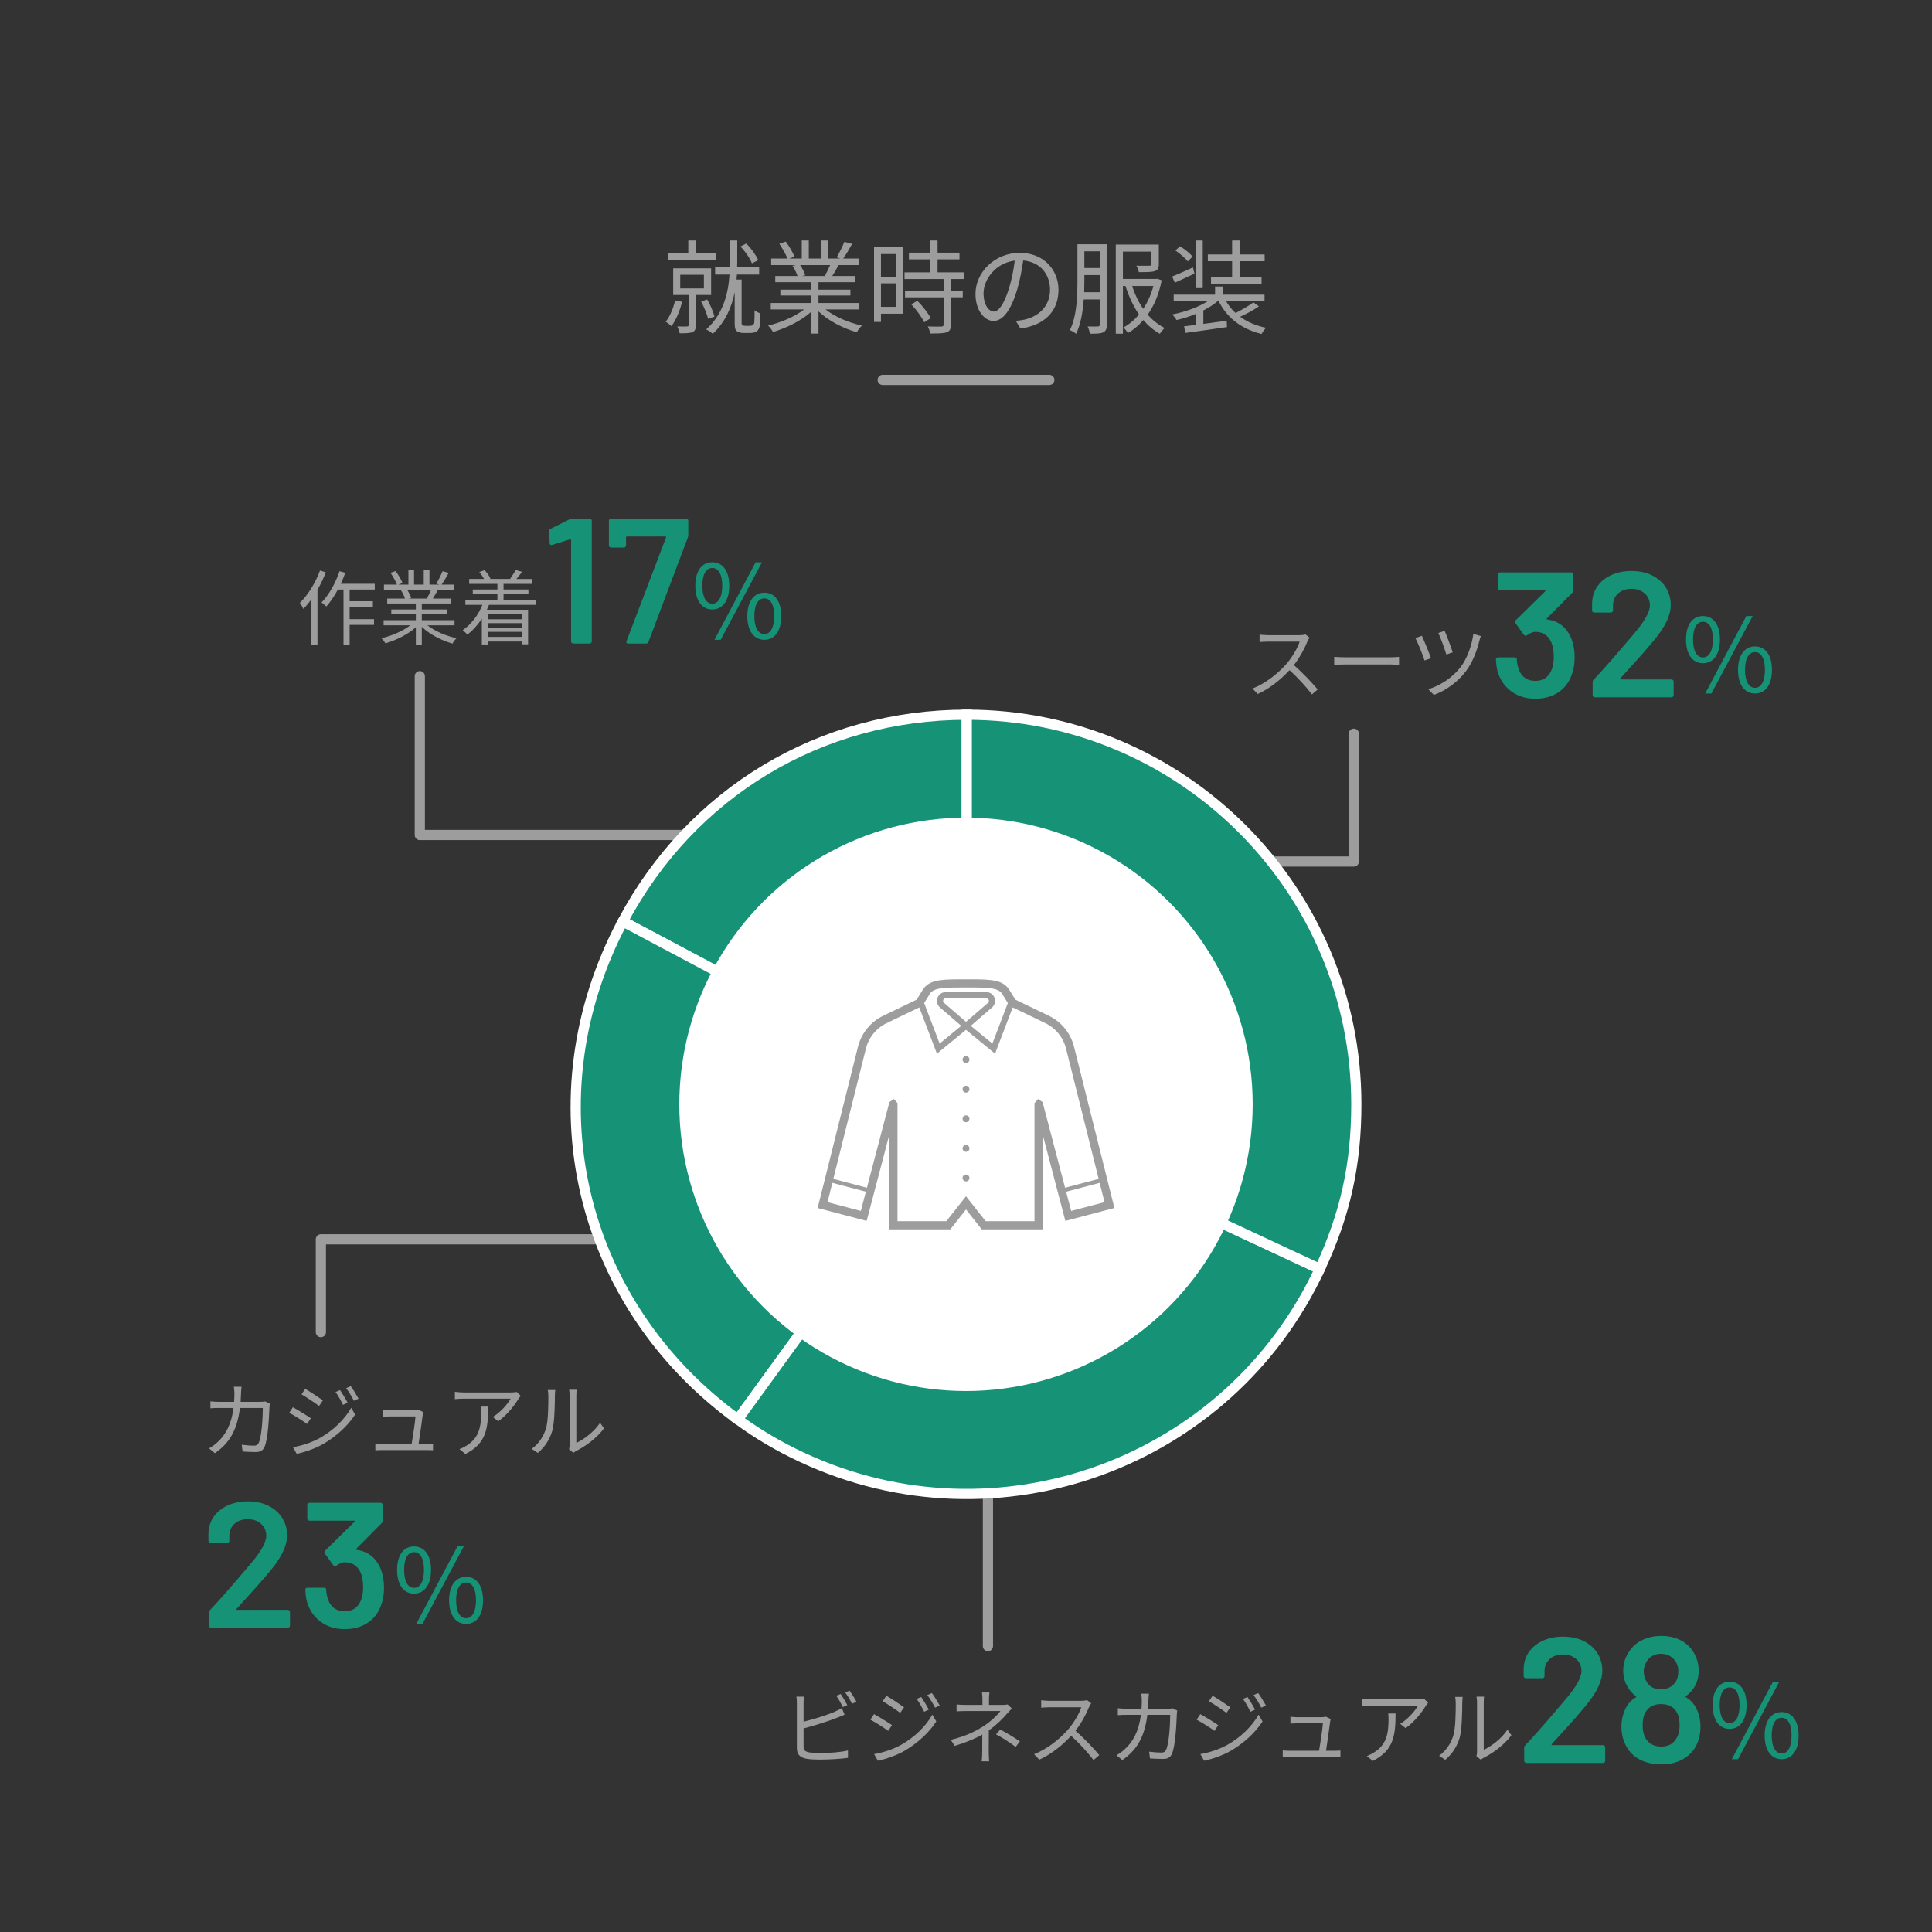 <?xml version="1.0" encoding="UTF-8"?><svg id="_レイヤー_1" xmlns="http://www.w3.org/2000/svg" viewBox="0 0 379 379"><rect x="0" y="0" width="379" height="379" fill="#333333" stroke="none"/><defs><style>.cls-1,.cls-2{fill:none;}.cls-3{fill:#fff;}.cls-4{fill:#9d9d9d;}.cls-5,.cls-6,.cls-7{fill:#169277;}.cls-2{stroke:#9d9d9d;stroke-linecap:round;}.cls-2,.cls-6,.cls-7{stroke-width:2px;}.cls-2,.cls-7{stroke-linejoin:round;}.cls-6{fill-rule:evenodd;stroke-miterlimit:10;}.cls-6,.cls-7{stroke:#fff;}</style></defs><g><path class="cls-4" d="m133.801,59.201c-.42,1.8-1.2,3.601-2.081,4.781-.24-.24-.8-.681-1.14-.86.86-1.061,1.5-2.641,1.86-4.201l1.36.28Zm6.621-8.122h-9.442v-1.36h4.041v-2.54h1.48v2.54h3.92v1.36Zm-3.92,6.782v5.901c0,.72-.12,1.14-.64,1.38-.521.22-1.34.24-2.521.24-.08-.4-.28-.98-.48-1.34.9.021,1.661.021,1.92,0,.24-.02.32-.08.32-.3v-5.881h-3.041v-5.221h7.441v5.221h-3Zm-3.061-1.28h4.641v-2.681h-4.641v2.681Zm5.481,5.981c-.24-.92-.8-2.34-1.38-3.4l1.18-.42c.62,1.04,1.2,2.44,1.44,3.36l-1.24.46Zm8.102,1.36c.22,0,.5-.04.62-.12.14-.08.28-.28.32-.52.04-.36.08-1.32.06-2.421.28.26.78.5,1.14.62,0,1.061-.08,2.261-.18,2.701-.14.44-.34.72-.68.92-.28.14-.76.22-1.18.22h-1.26c-.46,0-.94-.1-1.3-.34-.34-.3-.44-.62-.44-1.641v-6.021c-.58,2.88-1.78,5.801-4.301,8.162-.28-.26-.88-.68-1.28-.86,3.421-3.101,4.341-7.241,4.561-10.762h-2.82v-1.42h2.88c.02-.38.02-.74.02-1.08v-4.181h1.44v4.161c0,.36,0,.72-.02,1.1h4.321v1.42h-4.361c-.02.32-.06.64-.08.98h1v8.562c0,.18.06.32.18.38.14.1.32.14.54.14h.82Zm.48-12.263c-.38-.96-1.3-2.34-2.26-3.3l1.14-.581c1,.96,1.94,2.301,2.361,3.261l-1.241.62Z"/><path class="cls-4" d="m161.943,60.701c1.82,1.44,4.581,2.621,7.142,3.161-.34.32-.8.9-1,1.32-2.681-.761-5.602-2.261-7.522-4.101v4.361h-1.46v-4.261c-1.92,1.74-4.841,3.181-7.462,3.94-.2-.38-.64-.94-.96-1.26,2.48-.561,5.261-1.761,7.062-3.161h-6.542v-1.26h7.902v-1.48h-6.021v-1.141h6.021v-1.46h-7.021v-1.22h4.361c-.18-.6-.58-1.4-.98-2l.7-.14h-4.881v-1.28h3.181c-.28-.8-.98-2-1.581-2.901l1.26-.42c.68.9,1.4,2.141,1.701,2.94l-1.021.38h2.46v-3.541h1.38v3.541h2.381v-3.541h1.4v3.541h2.421l-.74-.24c.52-.84,1.16-2.141,1.52-3.041l1.521.4c-.56,1.02-1.2,2.12-1.76,2.88h3.101v1.28h-4.001c-.4.76-.84,1.541-1.24,2.141h4.541v1.22h-7.242v1.46h6.261v1.141h-6.261v1.48h8.022v1.26h-6.642Zm-4.981-8.702c.44.62.84,1.46,1,2l-.64.14h4.701l-.2-.06c.34-.58.74-1.4,1.021-2.081h-5.881Z"/><path class="cls-4" d="m177.121,61.541h-4.301v1.621h-1.36v-14.663h5.661v13.042Zm-4.301-11.703v4.441h2.9v-4.441h-2.9Zm2.9,10.362v-4.621h-2.9v4.621h2.9Zm10.822-5.461v2.261h2.32v1.32h-2.32v5.361c0,.84-.22,1.28-.82,1.5-.62.22-1.62.24-3.24.24-.061-.4-.26-1-.48-1.38,1.24.04,2.341.04,2.661.021.34-.021.439-.101.439-.4v-5.341h-7.562v-1.32h7.562v-2.261h-7.661v-1.32h5.021v-2.541h-4.16v-1.32h4.16v-2.38h1.461v2.38h4.301v1.32h-4.301v2.541h5.161v1.32h-2.541Zm-6.581,4.281c1.021,1,2.141,2.42,2.601,3.401l-1.261.8c-.46-.98-1.52-2.46-2.54-3.521l1.2-.68Z"/><path class="cls-4" d="m199.262,62.942c.62-.04,1.221-.14,1.7-.24,2.541-.561,5.021-2.441,5.021-5.861,0-3.001-1.9-5.461-5.261-5.741-.261,1.84-.641,3.841-1.181,5.701-1.221,4.061-2.801,6.161-4.641,6.161-1.761,0-3.541-2.041-3.541-5.301,0-4.301,3.841-8.062,8.682-8.062,4.641,0,7.602,3.281,7.602,7.282,0,4.161-2.74,6.941-7.462,7.562l-.92-1.5Zm-1.3-6.481c.5-1.64.88-3.521,1.1-5.341-3.801.48-6.121,3.741-6.121,6.401,0,2.501,1.16,3.601,2.021,3.601.88,0,1.98-1.32,3.001-4.661Z"/><path class="cls-4" d="m217.122,63.682c0,.8-.16,1.24-.681,1.5-.5.26-1.3.28-2.641.28-.04-.38-.24-1.041-.44-1.42.921.021,1.761.021,2.001,0,.28-.02.38-.1.38-.38v-4.921h-3.141c-.18,2.36-.58,4.861-1.5,6.741-.261-.24-.86-.58-1.221-.72,1.381-2.8,1.48-6.761,1.48-9.702v-7.142h5.762v15.763Zm-1.381-6.361v-3.361h-3.021v1.101c0,.68-.021,1.46-.04,2.26h3.061Zm-3.021-8.022v3.281h3.021v-3.281h-3.021Zm15.163,5.682c-.52,2.72-1.48,4.961-2.74,6.741.96,1.1,2.08,2,3.341,2.621-.341.28-.74.78-.961,1.14-1.2-.68-2.28-1.58-3.24-2.7-.9,1.06-1.921,1.92-3.021,2.561-.2-.34-.58-.841-.881-1.101,1.101-.6,2.141-1.46,3.062-2.541-1.121-1.621-2.001-3.541-2.661-5.601h-.5v9.362h-1.4v-17.484h8.442v3.841c0,.76-.181,1.141-.78,1.36-.641.2-1.641.2-3.141.2-.061-.4-.28-.9-.48-1.26,1.221.02,2.261.02,2.561,0,.32,0,.4-.08.4-.32v-2.441h-5.602v5.361h6.481l.26-.04.86.3Zm-5.801,1.12c.54,1.64,1.26,3.161,2.18,4.48.86-1.28,1.541-2.78,2.001-4.48h-4.181Z"/><path class="cls-4" d="m234.321,53.679c-1.32.62-2.701,1.261-3.861,1.78l-.52-1.22c1.06-.42,2.561-1.08,4.08-1.78l.301,1.22Zm12.643,6.422c-1.08.74-2.501,1.5-3.681,2.04,1.4,1.021,3.12,1.761,5.081,2.161-.32.3-.7.86-.881,1.22-3.96-.98-6.841-3.201-8.461-6.542h-.04c-.801.7-1.801,1.36-2.921,1.92v2.641c1.46-.2,3.04-.4,4.581-.62l.06,1.24c-2.92.42-5.981.86-8.161,1.141l-.261-1.28c.681-.08,1.501-.181,2.381-.3v-2.181c-1.261.541-2.601.96-3.861,1.241-.18-.34-.56-.82-.84-1.101,2.48-.46,5.262-1.46,7.122-2.701h-6.842v-1.18h8.122v-1.601h1.479v1.601h8.222v1.18h-7.602c.501.9,1.141,1.72,1.921,2.42,1.18-.58,2.62-1.44,3.501-2.08l1.08.78Zm-13.963-8.822c-.48-.64-1.541-1.54-2.421-2.141l.9-.84c.88.56,1.96,1.4,2.461,2.04l-.94.94Zm2.94,5.241h-1.38v-9.342h1.38v9.342Zm5.761-5.281h-4.761v-1.32h4.761v-2.74h1.48v2.74h4.901v1.32h-4.901v3.161h4.301v1.3h-9.922v-1.3h4.141v-3.161Z"/></g><line class="cls-2" x1="173.16" y1="74.522" x2="205.84" y2="74.522"/><rect class="cls-1" width="379" height="379" rx="5" ry="5"/><polyline class="cls-2" points="148.61 163.799 82.356 163.799 82.356 132.644"/><polyline class="cls-2" points="129.431 243.119 62.947 243.119 62.947 261.319"/><line class="cls-2" x1="193.801" y1="322.907" x2="193.801" y2="287.457"/><polyline class="cls-2" points="265.58 143.935 265.58 169.002 233.369 169.002"/><g><path class="cls-4" d="m63.914,112.279c-.432,1.152-1.009,2.32-1.633,3.425v10.741h-1.185v-8.9c-.496.705-1.041,1.345-1.584,1.905-.112-.272-.464-.929-.688-1.185,1.585-1.537,3.057-3.922,3.954-6.354l1.137.368Zm4.674,3.377v2.289h4.562v1.104h-4.562v2.417h4.786v1.12h-4.786v3.874h-1.201v-10.805h-1.104c-.688,1.281-1.473,2.434-2.273,3.33-.192-.209-.656-.608-.928-.801,1.44-1.488,2.737-3.794,3.521-6.131l1.136.305c-.256.736-.56,1.456-.88,2.161h6.659v1.136h-4.93Z"/><path class="cls-4" d="m83.851,122.667c1.457,1.152,3.666,2.098,5.714,2.529-.272.256-.64.721-.8,1.057-2.145-.608-4.482-1.809-6.019-3.281v3.489h-1.168v-3.409c-1.537,1.393-3.874,2.545-5.97,3.153-.16-.305-.512-.753-.769-1.009,1.985-.448,4.209-1.408,5.65-2.529h-5.234v-1.008h6.323v-1.185h-4.818v-.912h4.818v-1.169h-5.618v-.977h3.489c-.144-.479-.464-1.12-.784-1.601l.56-.112h-3.906v-1.024h2.545c-.224-.64-.785-1.601-1.265-2.32l1.008-.336c.544.72,1.121,1.712,1.361,2.353l-.816.304h1.969v-2.833h1.104v2.833h1.905v-2.833h1.12v2.833h1.937l-.592-.191c.416-.673.928-1.713,1.216-2.434l1.217.32c-.448.816-.96,1.697-1.409,2.305h2.481v1.024h-3.201c-.32.608-.672,1.233-.993,1.713h3.634v.977h-5.794v1.169h5.01v.912h-5.01v1.185h6.418v1.008h-5.314Zm-3.986-6.963c.353.497.672,1.169.8,1.601l-.512.112h3.762l-.16-.048c.272-.464.592-1.12.816-1.665h-4.706Z"/><path class="cls-4" d="m95.929,118.649c-.128.32-.272.641-.416.961h8.083v6.786h-1.217v-.544h-6.69v.576h-1.168v-5.058c-.816,1.248-1.793,2.32-2.849,3.121-.176-.24-.641-.673-.896-.881,1.665-1.136,3.025-2.913,3.857-4.962h-3.345v-.977h6.291v-1.104h-4.834v-.929h4.834v-1.104h-5.538v-.961h2.929c-.24-.432-.592-.944-.945-1.36l1.024-.368c.48.48.96,1.152,1.169,1.649l-.192.079h4.226l-.176-.063c.352-.48.848-1.217,1.088-1.696l1.249.367c-.368.497-.752.993-1.104,1.393h3.073v.961h-5.602v1.104h4.882v.929h-4.882v1.104h6.291v.977h-9.14Zm-.24,1.873v.96h6.69v-.96h-6.69Zm6.69,1.713h-6.69v.96h6.69v-.96Zm0,2.705v-.992h-6.69v.992h6.69Z"/><path class="cls-5" d="m112.308,101.744h3.36c.117,0,.216.041.298.123.081.082.122.181.122.297v23.66c0,.117-.041.216-.122.298-.082.082-.181.122-.298.122h-3.22c-.117,0-.216-.04-.298-.122-.082-.082-.122-.181-.122-.298v-19.88c0-.047-.024-.088-.07-.122-.047-.035-.093-.041-.14-.018l-3.5,1.085c-.047.023-.105.035-.175.035-.093,0-.169-.035-.228-.105-.059-.07-.087-.163-.087-.28l-.105-2.31c0-.233.093-.396.28-.49l3.78-1.89c.187-.07.361-.105.525-.105Z"/><path class="cls-5" d="m122.913,125.754l7.735-20.3c.046-.14,0-.21-.14-.21h-7.525c-.117,0-.175.059-.175.175v1.575c0,.117-.041.216-.123.298-.082.082-.181.122-.297.122h-2.52c-.117,0-.216-.04-.297-.122-.082-.082-.123-.181-.123-.298v-4.83c0-.116.041-.215.123-.297.081-.082.18-.123.297-.123h14.735c.117,0,.215.041.297.123.082.082.123.181.123.297v2.801c0,.14-.035.314-.105.524l-7.7,20.405c-.07.233-.234.35-.49.35h-3.465c-.35,0-.467-.163-.35-.49Z"/><path class="cls-5" d="m136.398,114.902c0-2.94,1.32-4.602,3.321-4.602,2.02,0,3.34,1.661,3.34,4.602,0,2.961-1.32,4.661-3.34,4.661-2,0-3.321-1.7-3.321-4.661Zm5.281,0c0-2.341-.8-3.48-1.96-3.48-1.141,0-1.94,1.14-1.94,3.48s.8,3.521,1.94,3.521c1.16,0,1.96-1.181,1.96-3.521Zm6.561-4.602h1.24l-8.102,15.204h-1.22l8.082-15.204Zm-1.64,10.562c0-2.94,1.34-4.601,3.341-4.601s3.32,1.66,3.32,4.601c0,2.961-1.32,4.642-3.32,4.642s-3.341-1.681-3.341-4.642Zm5.281,0c0-2.341-.8-3.48-1.94-3.48-1.161,0-1.96,1.14-1.96,3.48s.8,3.521,1.96,3.521c1.14,0,1.94-1.18,1.94-3.521Z"/></g><g><path class="cls-4" d="m256.898,125.082c-.096.128-.304.48-.4.704-.544,1.377-1.552,3.249-2.688,4.69,1.681,1.44,3.634,3.521,4.674,4.77l-1.12.977c-1.073-1.409-2.77-3.298-4.402-4.754-1.713,1.841-3.873,3.602-6.242,4.674l-1.024-1.072c2.577-1.009,4.946-2.913,6.595-4.754,1.088-1.232,2.257-3.138,2.657-4.45h-6.243c-.56,0-1.44.064-1.616.08v-1.457c.224.032,1.137.112,1.616.112h6.179c.528,0,.944-.063,1.2-.144l.816.624Z"/><path class="cls-4" d="m261.726,128.859c.479.032,1.328.08,2.225.08h8.771c.8,0,1.377-.048,1.729-.08v1.568c-.32-.016-.992-.08-1.713-.08h-8.787c-.881,0-1.729.032-2.225.08v-1.568Z"/><path class="cls-4" d="m280.719,129.115l-1.265.448c-.305-.992-1.409-3.697-1.793-4.386l1.265-.464c.416.896,1.425,3.346,1.793,4.401Zm9.779-4.338c-.111.272-.224.657-.288.913-.479,1.984-1.345,4.273-2.657,6.002-1.648,2.177-4.018,3.826-6.274,4.626l-1.104-1.12c2.289-.673,4.674-2.209,6.291-4.258,1.312-1.665,2.257-4.29,2.561-6.579l1.473.416Zm-5.521,3.186l-1.249.433c-.256-.912-1.168-3.394-1.568-4.226l1.232-.417c.352.769,1.312,3.313,1.585,4.21Z"/><path class="cls-5" d="m308.893,128.985c0,1.307-.198,2.462-.595,3.465-.537,1.47-1.424,2.607-2.66,3.412-1.237.806-2.73,1.208-4.48,1.208-1.727,0-3.226-.438-4.497-1.312-1.272-.875-2.176-2.059-2.713-3.553-.279-.723-.443-1.668-.489-2.835,0-.28.14-.42.42-.42h3.255c.279,0,.42.14.42.42.046.747.163,1.342.35,1.785.21.747.601,1.336,1.173,1.768.571.432,1.266.647,2.082.647,1.54,0,2.602-.7,3.186-2.1.303-.677.455-1.552.455-2.625,0-1.19-.176-2.171-.525-2.94-.607-1.307-1.657-1.96-3.15-1.96-.396,0-.933.233-1.609.7-.094.047-.175.069-.245.069-.117,0-.233-.069-.35-.21l-1.61-2.239c-.07-.117-.105-.21-.105-.28,0-.116.047-.222.141-.315l5.774-5.67c.047-.046.059-.093.035-.14s-.069-.07-.14-.07h-8.75c-.117,0-.216-.04-.298-.122s-.122-.181-.122-.298v-2.66c0-.116.04-.215.122-.297s.181-.123.298-.123h13.965c.116,0,.216.041.298.123.081.082.122.181.122.297v3.045c0,.21-.07.386-.21.525l-5.005,5.04c-.094.094-.047.163.14.21,2.17.304,3.71,1.505,4.62,3.605.467,1.119.7,2.403.7,3.85Z"/><path class="cls-5" d="m317.8,133.22c.011.047.052.069.122.069h9.976c.116,0,.215.041.297.123s.123.181.123.297v2.66c0,.117-.041.216-.123.298s-.181.122-.297.122h-15.051c-.117,0-.216-.04-.297-.122-.082-.082-.123-.181-.123-.298v-2.52c0-.21.07-.386.21-.525,1.773-1.89,3.827-4.211,6.16-6.965l1.646-1.925c2.146-2.497,3.22-4.387,3.22-5.67,0-.957-.339-1.738-1.015-2.346-.678-.606-1.553-.909-2.625-.909s-1.943.303-2.608.909c-.665.607-.997,1.412-.997,2.415v.91c0,.117-.041.216-.122.298-.082.082-.182.122-.298.122h-3.255c-.117,0-.216-.04-.298-.122s-.122-.181-.122-.298v-1.505c.046-1.26.407-2.356,1.085-3.29.676-.933,1.592-1.656,2.747-2.17,1.155-.513,2.444-.77,3.868-.77,1.562,0,2.928.292,4.095.875,1.166.583,2.064,1.382,2.694,2.397.631,1.015.945,2.152.945,3.412,0,1.913-1.015,4.118-3.045,6.615-1.12,1.399-2.964,3.5-5.53,6.3l-1.33,1.47c-.047.047-.064.094-.052.141Z"/><path class="cls-5" d="m330.742,125.448c0-2.94,1.32-4.602,3.321-4.602,2.02,0,3.34,1.661,3.34,4.602,0,2.961-1.32,4.661-3.34,4.661-2.001,0-3.321-1.7-3.321-4.661Zm5.281,0c0-2.341-.8-3.48-1.96-3.48-1.141,0-1.94,1.14-1.94,3.48s.8,3.521,1.94,3.521c1.16,0,1.96-1.181,1.96-3.521Zm6.562-4.602h1.24l-8.102,15.204h-1.221l8.082-15.204Zm-1.641,10.562c0-2.94,1.341-4.601,3.341-4.601s3.32,1.66,3.32,4.601c0,2.961-1.32,4.642-3.32,4.642s-3.341-1.681-3.341-4.642Zm5.281,0c0-2.341-.8-3.48-1.94-3.48-1.16,0-1.96,1.14-1.96,3.48s.8,3.521,1.96,3.521c1.141,0,1.94-1.18,1.94-3.521Z"/></g><g><path class="cls-4" d="m52.932,275.37c-.048.272-.08.576-.08.784-.064,1.537-.256,6.194-.977,7.73-.32.673-.832.961-1.712.961-.816,0-1.745-.048-2.577-.096l-.16-1.328c.864.111,1.713.176,2.385.176.464,0,.752-.129.928-.529.608-1.216.816-5.153.816-6.866h-4.482c-.576,4.594-2.241,7.026-4.914,8.868l-1.152-.945c.496-.271,1.152-.72,1.633-1.184,1.584-1.441,2.737-3.441,3.169-6.739h-2.689c-.64,0-1.28,0-1.841.063v-1.359c.561.063,1.217.096,1.825.096h2.817c.032-.512.064-1.057.064-1.633,0-.352-.048-.944-.112-1.328h1.505c-.048.367-.08.928-.096,1.312-.016.576-.048,1.12-.08,1.648h3.81c.432,0,.752-.032,1.024-.08l.896.448Z"/><path class="cls-4" d="m60.977,278.218l-.736,1.121c-.8-.576-2.529-1.697-3.505-2.193l.72-1.088c.944.512,2.817,1.664,3.521,2.16Zm1.856,3.826c2.657-1.521,4.77-3.617,6.066-5.875l.769,1.329c-1.393,2.145-3.602,4.21-6.163,5.714-1.601.945-3.81,1.681-5.298,1.984l-.736-1.296c1.761-.304,3.745-.944,5.362-1.856Zm.512-7.331l-.752,1.104c-.769-.592-2.513-1.745-3.441-2.289l.72-1.072c.944.527,2.785,1.76,3.473,2.257Zm4.85.464l-.913.416c-.4-.848-.928-1.793-1.457-2.513l.88-.384c.4.576,1.121,1.729,1.489,2.48Zm2.145-.801l-.913.417c-.432-.849-.992-1.761-1.521-2.481l.896-.384c.432.56,1.136,1.712,1.537,2.448Z"/><path class="cls-4" d="m83.683,283.245c.352,0,.928-.017,1.265-.048v1.297c-.288-.017-.88-.033-1.217-.033h-8.771c-.496,0-.864.017-1.329.049v-1.328c.384.031.833.063,1.329.063h5.794c.24-1.345.704-4.466.752-5.378h-5.09c-.464,0-.88.031-1.28.048v-1.345c.384.049.864.096,1.265.096h4.866c.256,0,.656-.047.8-.111l.977.464c-.048.16-.096.368-.112.496-.128,1.089-.592,4.258-.816,5.73h1.569Z"/><path class="cls-4" d="m102.148,273.817c-.112.16-.32.399-.432.576-.64,1.089-2.161,3.153-3.985,4.418l-1.057-.849c1.473-.864,2.977-2.593,3.489-3.586h-9.107c-.592,0-1.185.033-1.825.097v-1.44c.56.064,1.232.128,1.825.128h9.188c.304,0,.88-.048,1.121-.097l.784.753Zm-6.386,2.112c0,4.338-.384,7.268-4.466,9.301l-1.168-.961c.432-.145.976-.4,1.424-.704,2.481-1.521,2.833-3.81,2.833-6.483,0-.384-.016-.736-.064-1.152h1.441Z"/><path class="cls-4" d="m104.303,284.221c1.344-.96,2.305-2.386,2.785-3.938.464-1.473.48-4.658.48-6.435,0-.48-.048-.832-.112-1.169h1.473c-.016.192-.08.673-.08,1.153,0,1.775-.064,5.201-.496,6.803-.48,1.712-1.504,3.281-2.849,4.385l-1.2-.8Zm7.331.08c.064-.257.112-.577.112-.896v-9.588c0-.608-.08-1.057-.096-1.185h1.473c-.016.128-.064.576-.064,1.185v9.235c1.473-.672,3.441-2.129,4.658-3.938l.769,1.089c-1.376,1.872-3.602,3.505-5.458,4.434-.24.128-.384.24-.544.368l-.849-.704Z"/><path class="cls-5" d="m46.369,315.737c.011.047.052.069.123.069h9.975c.116,0,.215.041.297.123.082.082.123.182.123.297v2.66c0,.117-.041.217-.123.298-.082.082-.181.122-.297.122h-15.05c-.117,0-.216-.04-.297-.122-.082-.081-.123-.181-.123-.298v-2.52c0-.21.07-.385.21-.525,1.773-1.89,3.827-4.211,6.16-6.965l1.645-1.925c2.146-2.497,3.22-4.387,3.22-5.67,0-.956-.338-1.738-1.015-2.345-.677-.607-1.552-.91-2.625-.91s-1.943.303-2.608.91c-.665.606-.997,1.412-.997,2.414v.91c0,.117-.041.217-.123.298-.082.082-.181.122-.298.122h-3.255c-.117,0-.216-.04-.297-.122-.082-.081-.123-.181-.123-.298v-1.504c.046-1.261.408-2.357,1.085-3.291.676-.933,1.592-1.656,2.748-2.17,1.155-.513,2.444-.77,3.868-.77,1.563,0,2.928.292,4.095.875,1.167.584,2.065,1.383,2.695,2.397.63,1.015.945,2.152.945,3.412,0,1.913-1.015,4.118-3.045,6.615-1.12,1.399-2.964,3.5-5.53,6.3l-1.33,1.471c-.047.047-.064.093-.052.14Z"/><path class="cls-5" d="m75.331,311.502c0,1.307-.198,2.463-.595,3.465-.537,1.471-1.424,2.607-2.66,3.412-1.237.806-2.73,1.208-4.48,1.208-1.727,0-3.226-.438-4.498-1.312-1.272-.875-2.176-2.059-2.712-3.552-.28-.724-.443-1.668-.49-2.836,0-.279.14-.42.42-.42h3.255c.28,0,.42.141.42.42.046.748.163,1.342.35,1.785.21.747.601,1.336,1.172,1.768s1.266.647,2.083.647c1.54,0,2.602-.7,3.185-2.1.303-.677.455-1.552.455-2.625,0-1.19-.175-2.171-.525-2.94-.607-1.307-1.657-1.96-3.15-1.96-.397,0-.933.233-1.61.7-.093.047-.175.07-.245.07-.117,0-.233-.07-.35-.211l-1.61-2.239c-.07-.116-.105-.21-.105-.28,0-.116.046-.221.14-.314l5.775-5.67c.046-.047.058-.094.035-.141-.023-.047-.07-.07-.14-.07h-8.75c-.117,0-.216-.04-.297-.122-.082-.081-.123-.181-.123-.298v-2.66c0-.115.041-.215.123-.297.082-.082.18-.123.297-.123h13.965c.117,0,.216.041.298.123.082.082.123.182.123.297v3.045c0,.211-.07.386-.21.525l-5.005,5.04c-.093.094-.047.163.14.21,2.17.304,3.71,1.506,4.62,3.605.466,1.119.7,2.403.7,3.85Z"/><path class="cls-5" d="m77.896,307.965c0-2.94,1.32-4.602,3.321-4.602,2.02,0,3.34,1.661,3.34,4.602,0,2.961-1.32,4.661-3.34,4.661-2,0-3.321-1.7-3.321-4.661Zm5.281,0c0-2.34-.8-3.48-1.96-3.48-1.141,0-1.94,1.141-1.94,3.48s.8,3.521,1.94,3.521c1.16,0,1.96-1.181,1.96-3.521Zm6.561-4.602h1.24l-8.102,15.204h-1.22l8.082-15.204Zm-1.64,10.562c0-2.94,1.34-4.601,3.341-4.601s3.32,1.66,3.32,4.601c0,2.961-1.32,4.642-3.32,4.642s-3.341-1.681-3.341-4.642Zm5.281,0c0-2.34-.8-3.48-1.94-3.48-1.161,0-1.96,1.141-1.96,3.48s.8,3.521,1.96,3.521c1.14,0,1.94-1.181,1.94-3.521Z"/></g><g><path class="cls-4" d="m157.636,342.584c0,.816.336,1.023,1.121,1.184.496.08,1.329.129,2.113.129,1.697,0,4.146-.16,5.474-.513v1.456c-1.393.209-3.793.336-5.538.336-.944,0-1.905-.047-2.561-.159-1.232-.224-1.921-.784-1.921-2.081v-8.804c0-.384-.016-.929-.096-1.296h1.489c-.048.367-.08.848-.08,1.296v3.618c1.889-.465,4.418-1.232,6.083-1.953.496-.209.96-.448,1.409-.721l.56,1.281c-.448.191-1.024.447-1.504.623-1.793.721-4.562,1.569-6.547,2.082v3.521Zm7.715-7.699c-.32-.656-.865-1.617-1.297-2.226l.849-.353c.4.561.976,1.537,1.312,2.178l-.864.4Zm1.312-3.234c.416.593,1.04,1.586,1.344,2.178l-.864.4c-.352-.705-.88-1.602-1.329-2.209l.849-.369Z"/><path class="cls-4" d="m174.981,338.422l-.736,1.12c-.801-.576-2.529-1.696-3.506-2.192l.721-1.089c.944.513,2.816,1.665,3.521,2.161Zm1.856,3.825c2.657-1.521,4.77-3.617,6.066-5.874l.769,1.328c-1.393,2.145-3.602,4.21-6.163,5.715-1.601.944-3.81,1.68-5.298,1.984l-.736-1.297c1.761-.304,3.745-.943,5.362-1.856Zm.512-7.331l-.752,1.105c-.769-.593-2.513-1.746-3.441-2.289l.721-1.073c.944.528,2.785,1.761,3.473,2.257Zm4.851.465l-.913.416c-.399-.849-.928-1.793-1.456-2.514l.88-.384c.4.576,1.121,1.729,1.489,2.481Zm2.145-.801l-.912.416c-.433-.848-.992-1.76-1.521-2.48l.896-.385c.432.561,1.136,1.713,1.536,2.449Z"/><path class="cls-4" d="m198.488,335.156c-.288.305-.641.672-.896.961-.801.96-2.145,2.305-3.617,3.329,0,1.312-.017,3.233-.017,4.306,0,.561.048,1.265.08,1.761h-1.456c.063-.464.096-1.2.096-1.761,0-.928.016-2.4.016-3.489-1.488.864-3.249,1.568-5.41,2.225l-.768-1.185c3.024-.721,5.025-1.776,6.482-2.721,1.425-.929,2.705-2.178,3.249-2.93h-6.643c-.561,0-1.473.032-1.953.064v-1.345c.496.063,1.393.08,1.938.08h3.137v-1.024c0-.448-.032-1.057-.096-1.408h1.473c-.064.352-.097.96-.097,1.408v1.024h2.642c.368,0,.736-.017,1.008-.097l.833.801Zm-2.273,4.13c1.505.816,2.369,1.312,3.857,2.321l-.832,1.088c-1.393-1.024-2.353-1.664-3.857-2.465l.832-.944Z"/><path class="cls-4" d="m214.055,334.132c-.096.128-.304.48-.4.704-.544,1.377-1.552,3.25-2.688,4.69,1.681,1.44,3.634,3.521,4.674,4.77l-1.12.977c-1.073-1.409-2.77-3.298-4.402-4.754-1.713,1.841-3.873,3.602-6.242,4.674l-1.024-1.072c2.577-1.009,4.946-2.913,6.595-4.754,1.088-1.232,2.257-3.138,2.657-4.45h-6.243c-.56,0-1.44.064-1.616.08v-1.457c.224.033,1.137.113,1.616.113h6.179c.528,0,.944-.064,1.2-.145l.816.624Z"/><path class="cls-4" d="m230.936,335.572c-.048.272-.08.576-.08.785-.064,1.536-.256,6.193-.977,7.73-.32.672-.832.961-1.713.961-.816,0-1.744-.049-2.577-.097l-.16-1.328c.864.112,1.713.176,2.386.176.464,0,.752-.128.928-.528.608-1.217.816-5.154.816-6.867h-4.481c-.576,4.594-2.241,7.027-4.914,8.868l-1.152-.944c.496-.271,1.152-.721,1.633-1.185,1.584-1.44,2.736-3.441,3.169-6.739h-2.689c-.64,0-1.28,0-1.841.064v-1.36c.561.063,1.217.097,1.825.097h2.817c.031-.513.063-1.057.063-1.633,0-.353-.048-.945-.112-1.329h1.505c-.048.368-.08.929-.096,1.312-.017.576-.048,1.12-.08,1.649h3.81c.432,0,.752-.033,1.024-.08l.896.447Z"/><path class="cls-4" d="m238.981,338.422l-.736,1.12c-.801-.576-2.529-1.696-3.506-2.192l.721-1.089c.944.513,2.816,1.665,3.521,2.161Zm1.856,3.825c2.657-1.521,4.77-3.617,6.066-5.874l.769,1.328c-1.393,2.145-3.602,4.21-6.163,5.715-1.601.944-3.81,1.68-5.298,1.984l-.736-1.297c1.761-.304,3.745-.943,5.362-1.856Zm.512-7.331l-.752,1.105c-.769-.593-2.513-1.746-3.441-2.289l.721-1.073c.944.528,2.785,1.761,3.473,2.257Zm4.851.465l-.913.416c-.399-.849-.928-1.793-1.456-2.514l.88-.384c.4.576,1.121,1.729,1.489,2.481Zm2.145-.801l-.912.416c-.433-.848-.992-1.76-1.521-2.48l.896-.385c.432.561,1.136,1.713,1.536,2.449Z"/><path class="cls-4" d="m261.687,343.447c.353,0,.929-.016,1.265-.047v1.296c-.288-.017-.88-.032-1.217-.032h-8.771c-.496,0-.864.016-1.328.049v-1.329c.384.032.832.063,1.328.063h5.795c.24-1.344.704-4.465.752-5.377h-5.09c-.464,0-.881.031-1.28.047v-1.344c.384.048.864.096,1.265.096h4.865c.257,0,.656-.048.801-.112l.977.464c-.049.16-.097.369-.112.496-.128,1.089-.593,4.258-.816,5.73h1.568Z"/><path class="cls-4" d="m280.152,334.019c-.111.16-.319.4-.432.576-.641,1.089-2.161,3.154-3.985,4.418l-1.057-.848c1.473-.865,2.977-2.594,3.489-3.586h-9.107c-.593,0-1.185.032-1.825.096v-1.439c.561.063,1.232.127,1.825.127h9.188c.304,0,.88-.047,1.12-.096l.784.752Zm-6.386,2.113c0,4.338-.385,7.268-4.466,9.3l-1.169-.96c.433-.145.977-.4,1.425-.705,2.48-1.521,2.833-3.809,2.833-6.482,0-.385-.016-.736-.064-1.152h1.441Z"/><path class="cls-4" d="m282.307,344.424c1.344-.96,2.305-2.385,2.784-3.938.465-1.473.48-4.658.48-6.435,0-.479-.048-.832-.112-1.169h1.473c-.016.193-.08.673-.08,1.153,0,1.776-.063,5.202-.496,6.803-.479,1.712-1.504,3.281-2.849,4.386l-1.2-.801Zm7.33.08c.064-.256.112-.576.112-.896v-9.588c0-.607-.08-1.057-.096-1.184h1.473c-.017.127-.064.576-.064,1.184v9.236c1.473-.672,3.441-2.129,4.658-3.938l.769,1.088c-1.377,1.873-3.602,3.506-5.459,4.434-.239.129-.384.24-.544.369l-.849-.705Z"/><path class="cls-5" d="m304.372,342.27c.012.047.053.069.123.069h9.975c.116,0,.216.041.298.123.081.082.122.182.122.297v2.66c0,.117-.041.217-.122.298-.082.082-.182.122-.298.122h-15.05c-.117,0-.216-.04-.298-.122-.082-.081-.122-.181-.122-.298v-2.52c0-.21.069-.385.21-.525,1.772-1.89,3.826-4.211,6.16-6.965l1.645-1.925c2.146-2.497,3.22-4.387,3.22-5.67,0-.956-.338-1.738-1.015-2.345-.677-.607-1.552-.91-2.625-.91s-1.942.303-2.607.91c-.665.606-.997,1.412-.997,2.414v.91c0,.117-.041.217-.123.298-.082.082-.181.122-.298.122h-3.255c-.117,0-.216-.04-.297-.122-.082-.081-.123-.181-.123-.298v-1.504c.047-1.261.408-2.357,1.085-3.291.677-.933,1.593-1.656,2.748-2.17,1.154-.513,2.443-.77,3.867-.77,1.563,0,2.928.292,4.095.875,1.167.584,2.065,1.383,2.695,2.397s.945,2.152.945,3.412c0,1.913-1.016,4.118-3.045,6.615-1.12,1.399-2.964,3.5-5.53,6.3l-1.33,1.471c-.047.047-.064.093-.053.14Z"/><path class="cls-5" d="m333.579,338.77c0,1.399-.303,2.672-.91,3.815-.606,1.096-1.493,1.959-2.659,2.59-1.167.629-2.544.944-4.13.944-1.564,0-2.952-.309-4.165-.927-1.214-.619-2.124-1.523-2.73-2.713-.607-1.097-.91-2.346-.91-3.745,0-1.261.269-2.45.806-3.569.466-.957,1.131-1.681,1.994-2.171.117-.069.128-.151.035-.245-.583-.42-1.108-1.002-1.575-1.75-.606-.979-.909-2.064-.909-3.255,0-1.47.431-2.788,1.295-3.954.63-.91,1.481-1.616,2.555-2.118,1.073-.501,2.275-.753,3.605-.753,1.376,0,2.584.252,3.622.753,1.038.502,1.872,1.208,2.503,2.118.816,1.189,1.225,2.508,1.225,3.954,0,1.284-.315,2.403-.945,3.36-.443.653-.957,1.189-1.54,1.609-.093.094-.093.176,0,.246.887.513,1.575,1.271,2.065,2.274.513,1.026.77,2.205.77,3.535Zm-4.095-.351c0-1.072-.187-1.912-.56-2.52-.584-1.073-1.61-1.609-3.08-1.609-1.377,0-2.38.513-3.011,1.539-.396.631-.595,1.506-.595,2.625,0,1.074.21,1.949.63,2.625.63,1.027,1.633,1.54,3.011,1.54,1.306,0,2.263-.478,2.869-1.435.49-.677.735-1.598.735-2.766Zm-7.035-10.604c0,.794.198,1.505.595,2.135.561.957,1.493,1.435,2.801,1.435,1.26,0,2.216-.489,2.87-1.469.35-.514.524-1.226.524-2.136,0-.513-.128-1.05-.385-1.61-.304-.536-.712-.962-1.225-1.277-.514-.314-1.12-.473-1.82-.473-.653,0-1.237.158-1.75.473-.514.315-.91.753-1.19,1.312-.279.607-.42,1.144-.42,1.61Z"/><path class="cls-5" d="m335.97,334.498c0-2.94,1.32-4.602,3.32-4.602,2.021,0,3.341,1.661,3.341,4.602,0,2.961-1.32,4.661-3.341,4.661-2,0-3.32-1.7-3.32-4.661Zm5.281,0c0-2.34-.801-3.48-1.961-3.48-1.141,0-1.94,1.141-1.94,3.48s.8,3.521,1.94,3.521c1.16,0,1.961-1.182,1.961-3.521Zm6.561-4.602h1.24l-8.102,15.204h-1.22l8.081-15.204Zm-1.64,10.562c0-2.94,1.34-4.601,3.341-4.601s3.32,1.66,3.32,4.601c0,2.961-1.32,4.642-3.32,4.642s-3.341-1.681-3.341-4.642Zm5.281,0c0-2.34-.801-3.48-1.94-3.48-1.161,0-1.961,1.141-1.961,3.48s.8,3.521,1.961,3.521c1.14,0,1.94-1.181,1.94-3.521Z"/></g><g><g><path class="cls-6" d="m189.648,216.629l-67.477-35.878c13.474-25.341,38.777-40.545,67.477-40.545v76.423Z"/><path class="cls-7" d="m189.648,216.629l-44.92,61.827c-31.415-22.824-40.787-63.42-22.557-97.706l67.477,35.878Z"/><path class="cls-6" d="m189.648,216.629l69.263,32.298c-17.838,38.253-63.308,54.802-101.56,36.965-4.59-2.141-8.525-4.458-12.623-7.435l44.92-61.827Z"/><path class="cls-6" d="m189.648,216.629v-76.423c42.207,0,76.423,34.216,76.423,76.423,0,11.818-2.166,21.587-7.16,32.298l-69.263-32.298Z"/></g><circle class="cls-3" cx="189.5" cy="216.638" r="56.239"/><g><path class="cls-4" d="m189.5,207.186c-.372,0-.673.302-.673.673s.301.673.673.673.673-.301.673-.673-.301-.673-.673-.673Z"/><path class="cls-4" d="m189.5,212.991c-.372,0-.673.302-.673.674s.301.673.673.673.673-.3.673-.673-.301-.674-.673-.674Z"/><path class="cls-4" d="m189.5,218.797c-.372,0-.673.302-.673.674s.301.673.673.673.673-.301.673-.673-.301-.674-.673-.674Z"/><path class="cls-4" d="m189.5,230.408c-.372,0-.673.301-.673.673s.301.673.673.673.673-.301.673-.673-.301-.673-.673-.673Z"/><path class="cls-4" d="m189.5,224.603c-.372,0-.673.301-.673.673s.301.673.673.673.673-.301.673-.673-.301-.673-.673-.673Z"/><path class="cls-4" d="m210.737,205.525s-.002-.007-.003-.01l-.002-.007c-.627-2.731-2.461-5.031-4.987-6.248l-6.57-3.164-1.296-2.098-.018-.026c-.349-.483-.806-.863-1.336-1.128-.798-.398-1.727-.561-2.861-.648-1.136-.084-2.493-.083-4.164-.083-2.229.002-3.895-.005-5.233.2-.669.104-1.262.264-1.792.53-.529.264-.987.645-1.336,1.128l-.016.023-1.297,2.101-6.57,3.164c-2.526,1.217-4.36,3.518-4.987,6.248v.007s-.004.006-.005.01l-7.869,31.447,9.618,2.535,4.454-16.957v18.611h11.957l3.078-3.903,3.077,3.903h11.958v-18.611l4.454,16.957,9.618-2.535-7.869-31.447Zm-28.295-10.62c.205-.276.431-.467.752-.631.483-.246,1.217-.406,2.259-.481,1.04-.077,2.376-.079,4.046-.078,2.226-.002,3.861.005,4.988.181.564.087.994.214,1.318.378.321.164.547.355.752.631l1.15,1.862-3.034,7.944-4.24-3.476,4.27-3.689.02-.022c.309-.326.474-.753.474-1.188,0-.227-.045-.458-.138-.674v-.003c-.273-.63-.894-1.042-1.584-1.042h-7.95c-.69,0-1.311.411-1.583,1.042-.094.22-.139.45-.139.679,0,.433.164.862.475,1.189l.019.02,4.27,3.688-4.24,3.476-3.034-7.946,1.15-1.86Zm7.058,5.549l-4.357-3.764c-.091-.098-.139-.224-.139-.352l.041-.203c.084-.192.271-.316.479-.316h7.95c.208,0,.396.124.48.318l.041.2c0,.128-.049.255-.14.355l-4.356,3.762Zm-20.63,37.096l-6.538-1.724.947-3.786,6.583,1.735-.992,3.774Zm40.066-4.548l-4.415-16.807-.296-.202-.585-.4-.707.805v23.161h-9.579l-3.855-4.888-.629.798-3.226,4.09h-9.579v-23.162l-.239-.271-.468-.533-.634.433-.247.168-4.414,16.807-6.592-1.738,6.35-25.377.002-.008c.514-2.263,2.033-4.17,4.124-5.178l6.387-3.076,3.464,9.071,5.7-4.673,5.7,4.672,3.464-9.071,6.387,3.076c2.09,1.007,3.61,2.915,4.124,5.178l.002.009,6.35,25.376-6.591,1.738Zm.203.774l6.582-1.735.947,3.785-6.538,1.724-.991-3.773Z"/></g></g></svg>
